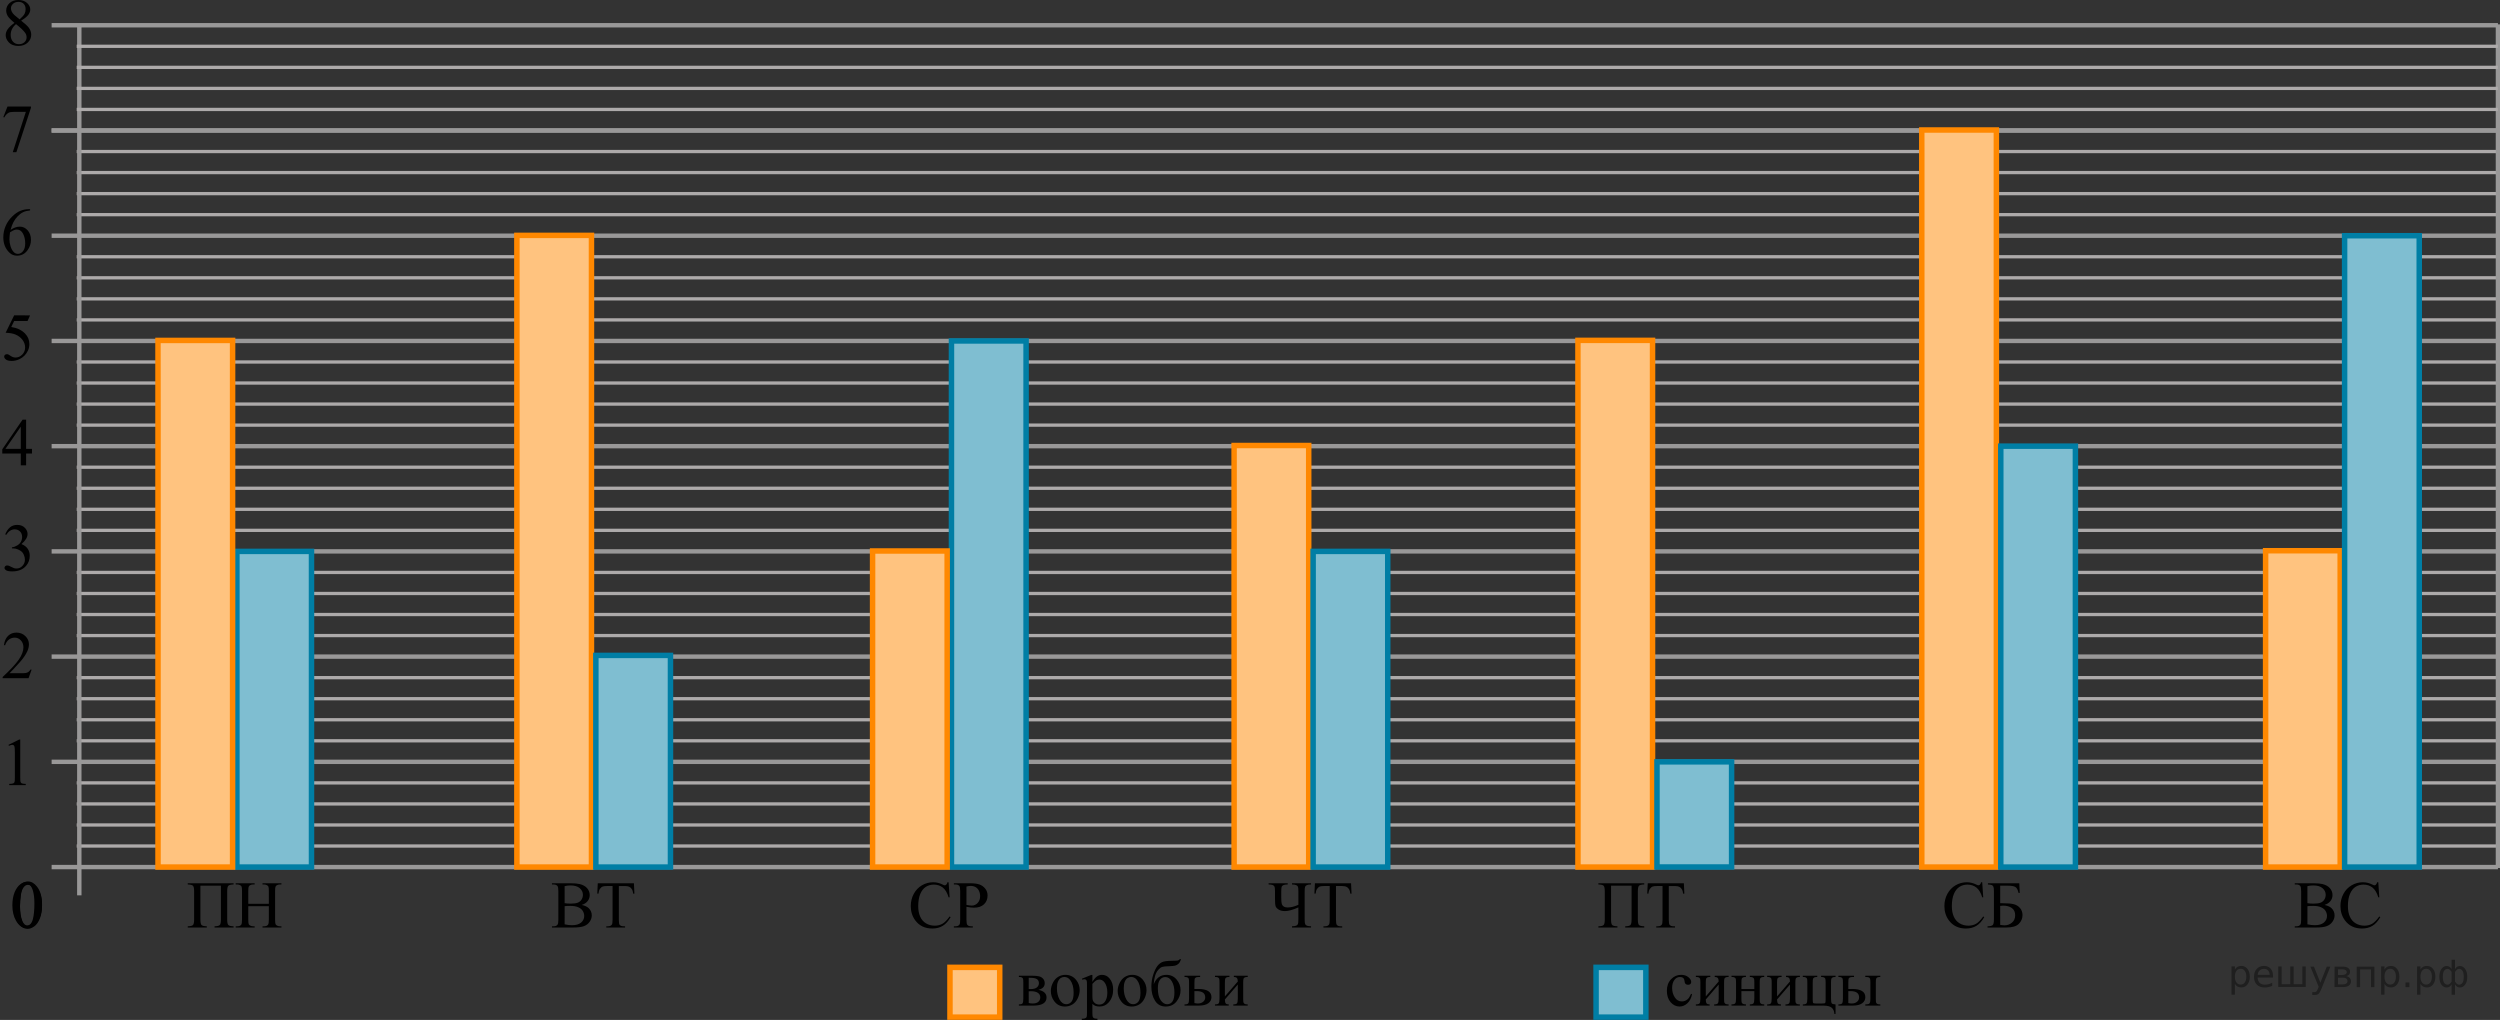 <?xml version="1.0" encoding="utf-8"?>
<!-- Generator: Adobe Illustrator 16.0.0, SVG Export Plug-In . SVG Version: 6.00 Build 0)  -->
<!DOCTYPE svg PUBLIC "-//W3C//DTD SVG 1.1//EN" "http://www.w3.org/Graphics/SVG/1.1/DTD/svg11.dtd">
<svg version="1.1" id="Слой_1" xmlns="http://www.w3.org/2000/svg" xmlns:xlink="http://www.w3.org/1999/xlink" x="0px" y="0px"
	 width="569.83px" height="232.47px" viewBox="-183.499 -416.238 569.83 232.47"
	 enable-background="new -183.499 -416.238 569.83 232.47" xml:space="preserve">
<rect x="-183.499" y="-416.238" width="569.83" height="232.47" fill="#333333" stroke="none"/>
<line fill="none" stroke="#999898" stroke-miterlimit="10" x1="385.859" y1="-218.605" x2="-171.734" y2="-218.605"/>
<line fill="none" stroke="#999898" stroke-miterlimit="10" x1="385.859" y1="-242.59" x2="-171.734" y2="-242.59"/>
<line fill="none" stroke="#999898" stroke-miterlimit="10" x1="385.859" y1="-266.574" x2="-171.734" y2="-266.574"/>
<line fill="none" stroke="#999898" stroke-miterlimit="10" x1="385.859" y1="-290.558" x2="-171.734" y2="-290.558"/>
<line fill="none" stroke="#999898" stroke-miterlimit="10" x1="385.859" y1="-314.542" x2="-171.734" y2="-314.542"/>
<line fill="none" stroke="#999898" stroke-miterlimit="10" x1="385.859" y1="-338.526" x2="-171.734" y2="-338.526"/>
<line fill="none" stroke="#999898" stroke-miterlimit="10" x1="385.859" y1="-362.51" x2="-171.734" y2="-362.51"/>
<line fill="none" stroke="#999898" stroke-miterlimit="10" x1="385.859" y1="-386.496" x2="-171.734" y2="-386.496"/>
<line fill="none" stroke="#ADAAAA" stroke-width="0.75" stroke-miterlimit="10" x1="-166.016" y1="-223.403" x2="385.829" y2="-223.403"/>
<line fill="none" stroke="#ADAAAA" stroke-width="0.75" stroke-miterlimit="10" x1="-166.016" y1="-228.199" x2="385.829" y2="-228.199"/>
<line fill="none" stroke="#ADAAAA" stroke-width="0.75" stroke-miterlimit="10" x1="-166.016" y1="-232.996" x2="385.829" y2="-232.996"/>
<line fill="none" stroke="#ADAAAA" stroke-width="0.75" stroke-miterlimit="10" x1="-166.016" y1="-237.793" x2="385.829" y2="-237.793"/>
<line fill="none" stroke="#ADAAAA" stroke-width="0.75" stroke-miterlimit="10" x1="-166.016" y1="-247.386" x2="385.829" y2="-247.386"/>
<line fill="none" stroke="#ADAAAA" stroke-width="0.75" stroke-miterlimit="10" x1="-166.016" y1="-252.182" x2="385.829" y2="-252.182"/>
<line fill="none" stroke="#ADAAAA" stroke-width="0.75" stroke-miterlimit="10" x1="-166.016" y1="-256.981" x2="385.829" y2="-256.981"/>
<line fill="none" stroke="#ADAAAA" stroke-width="0.75" stroke-miterlimit="10" x1="-166.016" y1="-261.778" x2="385.829" y2="-261.778"/>
<line fill="none" stroke="#ADAAAA" stroke-width="0.75" stroke-miterlimit="10" x1="-166.016" y1="-271.371" x2="385.829" y2="-271.371"/>
<line fill="none" stroke="#ADAAAA" stroke-width="0.75" stroke-miterlimit="10" x1="-166.016" y1="-276.168" x2="385.829" y2="-276.168"/>
<line fill="none" stroke="#ADAAAA" stroke-width="0.75" stroke-miterlimit="10" x1="-166.016" y1="-280.964" x2="385.829" y2="-280.964"/>
<line fill="none" stroke="#ADAAAA" stroke-width="0.75" stroke-miterlimit="10" x1="-166.016" y1="-285.76" x2="385.829" y2="-285.76"/>
<line fill="none" stroke="#ADAAAA" stroke-width="0.75" stroke-miterlimit="10" x1="-166.016" y1="-295.355" x2="385.829" y2="-295.355"/>
<line fill="none" stroke="#ADAAAA" stroke-width="0.75" stroke-miterlimit="10" x1="-166.016" y1="-300.152" x2="385.829" y2="-300.152"/>
<line fill="none" stroke="#ADAAAA" stroke-width="0.75" stroke-miterlimit="10" x1="-166.016" y1="-304.948" x2="385.829" y2="-304.948"/>
<line fill="none" stroke="#ADAAAA" stroke-width="0.75" stroke-miterlimit="10" x1="-166.016" y1="-309.746" x2="385.829" y2="-309.746"/>
<line fill="none" stroke="#ADAAAA" stroke-width="0.75" stroke-miterlimit="10" x1="-166.016" y1="-319.339" x2="385.829" y2="-319.339"/>
<line fill="none" stroke="#ADAAAA" stroke-width="0.75" stroke-miterlimit="10" x1="-166.016" y1="-324.135" x2="385.829" y2="-324.135"/>
<line fill="none" stroke="#ADAAAA" stroke-width="0.75" stroke-miterlimit="10" x1="-166.016" y1="-328.933" x2="385.829" y2="-328.933"/>
<line fill="none" stroke="#ADAAAA" stroke-width="0.75" stroke-miterlimit="10" x1="-166.016" y1="-333.729" x2="385.829" y2="-333.729"/>
<line fill="none" stroke="#ADAAAA" stroke-width="0.75" stroke-miterlimit="10" x1="-166.016" y1="-343.323" x2="385.829" y2="-343.323"/>
<line fill="none" stroke="#ADAAAA" stroke-width="0.75" stroke-miterlimit="10" x1="-166.016" y1="-348.121" x2="385.829" y2="-348.121"/>
<line fill="none" stroke="#ADAAAA" stroke-width="0.75" stroke-miterlimit="10" x1="-166.016" y1="-352.917" x2="385.829" y2="-352.917"/>
<line fill="none" stroke="#ADAAAA" stroke-width="0.75" stroke-miterlimit="10" x1="-166.016" y1="-357.714" x2="385.829" y2="-357.714"/>
<line fill="none" stroke="#ADAAAA" stroke-width="0.75" stroke-miterlimit="10" x1="-166.016" y1="-367.308" x2="385.829" y2="-367.308"/>
<line fill="none" stroke="#ADAAAA" stroke-width="0.75" stroke-miterlimit="10" x1="-166.016" y1="-372.104" x2="385.829" y2="-372.104"/>
<line fill="none" stroke="#ADAAAA" stroke-width="0.75" stroke-miterlimit="10" x1="-166.016" y1="-376.901" x2="385.829" y2="-376.901"/>
<line fill="none" stroke="#ADAAAA" stroke-width="0.75" stroke-miterlimit="10" x1="-166.016" y1="-381.698" x2="385.829" y2="-381.698"/>
<line fill="none" stroke="#999898" stroke-miterlimit="10" x1="-165.421" y1="-410.482" x2="-165.421" y2="-212.16"/>
<g>
	<g>
		<g>
			<g>
				<g>
					<g>
						<g>
							<g>
								<g>
									<g>
										<g>
											<g>
												<g>
													<g>
														<g>
															<g>
																<g>
																	<g>
																		<g>
																			<g>
																				<defs>
																					<rect id="SVGID_1_" x="-183.207" y="-218.605" width="12.354" height="18.065"/>
																				</defs>
																				<clipPath id="SVGID_2_">
																					<use xlink:href="#SVGID_1_"  overflow="visible"/>
																				</clipPath>
																				<g clip-path="url(#SVGID_2_)">
																					<g enable-background="new    ">
																						<path d="M-180.388-209.709c0-1.156,0.172-2.15,0.519-2.984s0.804-1.455,1.372-1.86
																							c0.441-0.324,0.898-0.484,1.372-0.484c0.769,0,1.456,0.396,2.065,1.188
																							c0.762,0.98,1.145,2.312,1.145,3.987c0,1.174-0.167,2.174-0.502,2.994
																							c-0.336,0.822-0.762,1.418-1.277,1.789c-0.521,0.371-1.022,0.557-1.501,0.557
																							c-0.956,0-1.749-0.565-2.385-1.711C-180.12-207.199-180.388-208.355-180.388-209.709z
																							 M-178.942-209.524c0,1.397,0.169,2.531,0.509,3.412c0.281,0.742,0.699,1.113,1.254,1.113
																							c0.268,0,0.541-0.121,0.826-0.361c0.286-0.241,0.502-0.645,0.646-1.214
																							c0.229-0.854,0.34-2.062,0.34-3.623c0-1.153-0.117-2.117-0.353-2.891
																							c-0.178-0.572-0.406-0.98-0.685-1.217c-0.202-0.164-0.445-0.246-0.731-0.246
																							c-0.334,0-0.632,0.147-0.893,0.455c-0.355,0.41-0.597,1.062-0.727,1.946
																							C-178.879-211.258-178.942-210.385-178.942-209.524z"/>
																					</g>
																				</g>
																			</g>
																		</g>
																	</g>
																</g>
															</g>
														</g>
													</g>
												</g>
											</g>
										</g>
									</g>
								</g>
							</g>
						</g>
					</g>
				</g>
			</g>
		</g>
	</g>
</g>
<rect x="-129.508" y="-290.558" fill="#FFFFFF" stroke="#007EA5" stroke-width="1.25" stroke-miterlimit="10" width="17.008" height="71.953"/>
<rect x="-129.508" y="-290.558" opacity="0.5" fill="#007EA5" enable-background="new    " width="17.008" height="71.953"/>
<line fill="none" x1="81.351" y1="-218.605" x2="112.011" y2="-218.605"/>
<line fill="none" x1="131.503" y1="-218.605" x2="179.165" y2="-218.605"/>
<line fill="none" stroke="#999898" stroke-miterlimit="10" x1="385.859" y1="-410.686" x2="385.859" y2="-218.397"/>
<rect x="-147.484" y="-338.644" fill="#FFFFFF" stroke="#FF8800" stroke-width="1.25" stroke-miterlimit="10" width="17" height="120.039"/>
<polygon opacity="0.5" fill="#FF8800" enable-background="new    " points="-147.484,-218.605 -146.96,-338.358 
	-130.484,-338.644 -130.484,-218.605 "/>
<rect x="-65.685" y="-362.588" fill="#FFFFFF" stroke="#FF8800" stroke-width="1.25" stroke-miterlimit="10" width="17" height="143.981"/>
<polygon opacity="0.5" fill="#FF8800" enable-background="new    " points="-65.685,-218.605 -65.504,-362.428 
	-48.685,-362.588 -48.685,-218.605 "/>
<rect x="-47.687" y="-266.852" fill="#FFFFFF" stroke="#007EA5" stroke-width="1.25" stroke-miterlimit="10" width="17.008" height="48.247"/>
<rect x="-47.687" y="-266.852" opacity="0.5" fill="#007EA5" enable-background="new    " width="17.008" height="48.247"/>
<rect x="33.371" y="-338.526" fill="#FFFFFF" stroke="#007EA5" stroke-width="1.25" stroke-miterlimit="10" width="17.009" height="119.919"/>
<rect x="33.371" y="-338.526" opacity="0.5" fill="#007EA5" enable-background="new    " width="17.009" height="119.919"/>
<rect x="15.391" y="-290.651" fill="#FFFFFF" stroke="#FF8800" stroke-width="1.25" stroke-miterlimit="10" width="17" height="72.044"/>
<polygon opacity="0.5" fill="#FF8800" enable-background="new    " points="15.391,-218.605 15.914,-290.479 32.391,-290.651 
	32.391,-218.605 "/>
<rect x="97.797" y="-314.693" fill="#FFFFFF" stroke="#FF8800" stroke-width="1.25" stroke-miterlimit="10" width="17" height="96.087"/>
<polygon opacity="0.5" fill="#FF8800" enable-background="new    " points="97.797,-218.605 98.321,-314.463 114.797,-314.693 
	114.797,-218.605 "/>
<rect x="115.804" y="-290.558" fill="#FFFFFF" stroke="#007EA5" stroke-width="1.25" stroke-miterlimit="10" width="17.008" height="71.953"/>
<line fill="none" stroke="#999898" stroke-miterlimit="10" x1="385.859" y1="-386.496" x2="-171.734" y2="-386.496"/>
<line fill="none" stroke="#999898" stroke-miterlimit="10" x1="385.859" y1="-410.482" x2="-171.734" y2="-410.482"/>
<line fill="none" stroke="#ADAAAA" stroke-width="0.75" stroke-miterlimit="10" x1="-166.016" y1="-391.293" x2="385.829" y2="-391.293"/>
<line fill="none" stroke="#ADAAAA" stroke-width="0.75" stroke-miterlimit="10" x1="-166.016" y1="-396.089" x2="385.829" y2="-396.089"/>
<line fill="none" stroke="#ADAAAA" stroke-width="0.75" stroke-miterlimit="10" x1="-166.016" y1="-400.885" x2="385.829" y2="-400.885"/>
<line fill="none" stroke="#ADAAAA" stroke-width="0.75" stroke-miterlimit="10" x1="-166.016" y1="-405.684" x2="385.829" y2="-405.684"/>
<rect x="115.804" y="-290.558" opacity="0.5" fill="#007EA5" enable-background="new    " width="17.008" height="71.953"/>
<rect x="176.167" y="-338.657" fill="#FFFFFF" stroke="#FF8800" stroke-width="1.25" stroke-miterlimit="10" width="17" height="120.051"/>
<polygon opacity="0.5" fill="#FF8800" enable-background="new    " points="176.167,-218.605 176.69,-338.371 
	193.167,-338.657 193.167,-218.605 "/>
<rect x="254.536" y="-386.608" fill="#FFFFFF" stroke="#FF8800" stroke-width="1.25" stroke-miterlimit="10" width="17" height="168"/>
<polygon opacity="0.5" fill="#FF8800" enable-background="new    " points="254.536,-218.605 255.058,-386.208 
	271.536,-386.608 271.536,-218.605 "/>
<rect x="272.542" y="-314.542" fill="#FFFFFF" stroke="#007EA5" stroke-width="1.25" stroke-miterlimit="10" width="17.008" height="95.938"/>
<rect x="272.542" y="-314.542" opacity="0.5" fill="#007EA5" enable-background="new    " width="17.008" height="95.938"/>
<rect x="332.905" y="-290.709" fill="#FFFFFF" stroke="#FF8800" stroke-width="1.25" stroke-miterlimit="10" width="17" height="72.103"/>
<polygon opacity="0.5" fill="#FF8800" enable-background="new    " points="332.905,-218.605 333.428,-290.537 
	349.905,-290.709 349.905,-218.605 "/>
<rect x="350.912" y="-362.51" fill="#FFFFFF" stroke="#007EA5" stroke-width="1.25" stroke-miterlimit="10" width="17.01" height="143.904"/>
<rect x="350.912" y="-362.51" opacity="0.5" fill="#007EA5" enable-background="new    " width="17.01" height="143.904"/>
<rect x="194.179" y="-242.59" fill="#FFFFFF" stroke="#007EA5" stroke-width="1.25" stroke-miterlimit="10" width="17.008" height="23.969"/>
<rect x="194.179" y="-242.59" opacity="0.5" fill="#007EA5" enable-background="new    " width="17.008" height="23.969"/>
<rect x="33.029" y="-195.744" fill="#FFFFFF" stroke="#FF8800" stroke-width="1.25" stroke-miterlimit="10" width="11.338" height="11.34"/>
<polygon opacity="0.5" fill="#FF8800" enable-background="new    " points="33.029,-184.405 33.38,-195.717 44.367,-195.744 
	44.367,-184.405 "/>
<rect x="180.3" y="-195.744" fill="#FFFFFF" stroke="#007EA5" stroke-width="1.25" stroke-miterlimit="10" width="11.342" height="11.34"/>
<rect x="180.755" y="-195.744" opacity="0.5" fill="#007EA5" enable-background="new    " width="11.342" height="11.338"/>
<g>
	<g>
		<g>
			<g>
				<g>
					<g>
						<g>
							<g>
								<g>
									<g>
										<g>
											<g>
												<g>
													<g>
														<g>
															<g>
																<g>
																	<g>
																		<g>
																			<g>
																				<defs>
																					<rect id="SVGID_3_" x="-183.499" y="-218.79" width="12.354" height="18.064"/>
																				</defs>
																				<clipPath id="SVGID_4_">
																					<use xlink:href="#SVGID_3_"  overflow="visible"/>
																				</clipPath>
																				<g clip-path="url(#SVGID_4_)">
																					<g enable-background="new    ">
																						<path d="M-180.681-209.895c0-1.154,0.172-2.148,0.519-2.982s0.804-1.455,1.372-1.862
																							c0.441-0.324,0.898-0.484,1.372-0.484c0.769,0,1.456,0.397,2.065,1.188
																							c0.762,0.979,1.145,2.311,1.145,3.987c0,1.174-0.167,2.174-0.502,2.992
																							c-0.335,0.822-0.762,1.42-1.277,1.789c-0.521,0.371-1.022,0.559-1.503,0.559
																							c-0.953,0-1.747-0.567-2.383-1.711C-180.413-207.385-180.681-208.54-180.681-209.895z
																							 M-179.235-209.709c0,1.395,0.169,2.531,0.509,3.412c0.281,0.742,0.699,1.111,1.254,1.111
																							c0.268,0,0.541-0.119,0.826-0.359c0.286-0.241,0.502-0.646,0.646-1.215
																							c0.229-0.855,0.34-2.063,0.34-3.623c0-1.153-0.116-2.117-0.353-2.893
																							c-0.177-0.57-0.405-0.979-0.688-1.217c-0.2-0.164-0.443-0.246-0.729-0.246
																							c-0.334,0-0.632,0.149-0.893,0.455c-0.354,0.412-0.597,1.063-0.727,1.948
																							C-179.171-211.444-179.235-210.571-179.235-209.709z"/>
																					</g>
																				</g>
																			</g>
																		</g>
																	</g>
																</g>
															</g>
														</g>
													</g>
												</g>
											</g>
										</g>
									</g>
								</g>
							</g>
						</g>
					</g>
				</g>
			</g>
		</g>
	</g>
</g>
<g>
	<path d="M-181.566-246.463l2.436-1.209h0.244v8.598c0,0.572,0.021,0.928,0.067,1.066
		c0.049,0.141,0.145,0.248,0.292,0.32c0.145,0.074,0.445,0.117,0.898,0.127v0.277h-3.764v-0.277
		c0.473-0.01,0.773-0.051,0.915-0.123c0.138-0.07,0.23-0.17,0.288-0.293c0.054-0.123,0.08-0.486,0.08-1.102
		v-5.496c0-0.74-0.023-1.217-0.073-1.428c-0.034-0.16-0.099-0.277-0.189-0.354
		c-0.091-0.076-0.199-0.109-0.326-0.109c-0.185,0-0.438,0.075-0.763,0.23L-181.566-246.463z"/>
</g>
<g>
	<path d="M-176.291-263.615l-0.699,1.961h-5.905v-0.279c1.734-1.609,2.961-2.928,3.67-3.947
		c0.709-1.022,1.062-1.955,1.062-2.803c0-0.645-0.191-1.176-0.585-1.592c-0.389-0.416-0.854-0.625-1.395-0.625
		c-0.492,0-0.936,0.146-1.325,0.44s-0.681,0.723-0.867,1.289h-0.271c0.123-0.93,0.438-1.641,0.945-2.133
		c0.513-0.496,1.147-0.744,1.908-0.744c0.814,0,1.49,0.266,2.034,0.797c0.544,0.527,0.816,1.156,0.816,1.877
		c0,0.516-0.118,1.029-0.354,1.547c-0.363,0.81-0.955,1.67-1.77,2.577c-1.23,1.358-1.991,2.181-2.3,2.463
		h2.613c0.532,0,0.904-0.021,1.119-0.06c0.214-0.041,0.406-0.123,0.579-0.244c0.173-0.123,0.322-0.297,0.451-0.521
		h0.271v-0.002H-176.291z"/>
</g>
<g>
	<g>
		<g>
			<g>
				<g>
					<path d="M-182.318-294.443c0.289-0.688,0.652-1.219,1.094-1.592c0.44-0.375,0.99-0.564,1.647-0.564
						c0.814,0,1.437,0.269,1.868,0.8c0.329,0.396,0.492,0.818,0.492,1.27c0,0.742-0.463,1.51-1.39,2.303
						c0.622,0.246,1.093,0.6,1.412,1.057c0.316,0.457,0.477,0.992,0.477,1.607c0,0.885-0.277,1.648-0.836,2.295
						c-0.728,0.846-1.78,1.268-3.16,1.268c-0.684,0-1.145-0.086-1.395-0.256
						c-0.246-0.17-0.369-0.354-0.369-0.55c0-0.146,0.06-0.273,0.176-0.386c0.116-0.107,0.259-0.166,0.423-0.166
						c0.124,0,0.251,0.021,0.382,0.062c0.085,0.023,0.275,0.117,0.575,0.273c0.298,0.158,0.506,0.252,0.618,0.281
						c0.185,0.058,0.382,0.082,0.592,0.082c0.508,0,0.948-0.197,1.325-0.594c0.377-0.398,0.565-0.865,0.565-1.408
						c0-0.396-0.089-0.782-0.264-1.158c-0.129-0.28-0.271-0.494-0.428-0.641
						c-0.214-0.201-0.508-0.381-0.881-0.545c-0.374-0.162-0.755-0.244-1.145-0.244h-0.237v-0.228
						c0.395-0.051,0.787-0.192,1.185-0.43c0.397-0.234,0.685-0.52,0.861-0.851
						c0.181-0.332,0.271-0.695,0.271-1.092c0-0.519-0.161-0.936-0.48-1.255c-0.321-0.317-0.723-0.477-1.199-0.477
						c-0.771,0-1.417,0.416-1.937,1.25L-182.318-294.443z"/>
				</g>
			</g>
		</g>
	</g>
</g>
<g>
	<g>
		<g>
			<g>
				<g>
					<path d="M-176.208-313.926v1.066h-1.338v2.693h-1.214v-2.693h-4.223v-0.963l4.626-6.758h0.81v6.652
						L-176.208-313.926L-176.208-313.926z M-178.76-313.926v-5.066l-3.502,5.066H-178.76z"/>
				</g>
			</g>
		</g>
	</g>
</g>
<g>
	<g>
		<g>
			<g>
				<g>
					<path d="M-176.641-344.354l-0.582,1.28h-3.049l-0.664,1.37c1.316,0.196,2.364,0.688,3.138,1.48
						c0.663,0.685,0.993,1.485,0.993,2.409c0,0.537-0.108,1.034-0.325,1.49c-0.217,0.457-0.489,0.846-0.816,1.167
						s-0.693,0.579-1.1,0.775c-0.573,0.273-1.161,0.414-1.764,0.414c-0.607,0-1.051-0.104-1.326-0.314
						c-0.276-0.208-0.414-0.438-0.414-0.688c0-0.144,0.057-0.268,0.171-0.373c0.115-0.108,0.26-0.162,0.435-0.162
						c0.131,0,0.241,0.019,0.341,0.06c0.098,0.04,0.263,0.145,0.497,0.311c0.374,0.261,0.752,0.391,1.136,0.391
						c0.583,0,1.095-0.222,1.535-0.666c0.439-0.444,0.661-0.984,0.661-1.622c0-0.617-0.196-1.193-0.593-1.728
						c-0.394-0.534-0.936-0.947-1.629-1.238c-0.543-0.229-1.28-0.356-2.219-0.395l1.942-3.966L-176.641-344.354
						L-176.641-344.354L-176.641-344.354z"/>
				</g>
			</g>
		</g>
	</g>
</g>
<g>
	<g>
		<g>
			<g>
				<g>
					<path d="M-176.641-368.549v0.275c-0.647,0.065-1.177,0.197-1.585,0.397c-0.41,0.196-0.815,0.5-1.215,0.906
						c-0.398,0.404-0.73,0.857-0.992,1.356s-0.482,1.092-0.658,1.78c0.707-0.497,1.415-0.745,2.125-0.745
						c0.682,0,1.272,0.281,1.772,0.843c0.5,0.564,0.75,1.285,0.75,2.167c0,0.855-0.252,1.631-0.759,2.333
						c-0.606,0.855-1.412,1.279-2.414,1.279c-0.681,0-1.26-0.231-1.732-0.692
						c-0.935-0.895-1.397-2.062-1.397-3.492c0-0.91,0.181-1.778,0.537-2.603c0.357-0.823,0.869-1.553,1.534-2.19
						c0.664-0.637,1.3-1.063,1.909-1.286c0.606-0.222,1.174-0.329,1.698-0.329L-176.641-368.549L-176.641-368.549
						L-176.641-368.549z M-181.216-363.281c-0.088,0.677-0.131,1.224-0.131,1.641c0,0.482,0.086,1.008,0.26,1.569
						c0.174,0.565,0.435,1.012,0.775,1.343c0.25,0.236,0.555,0.354,0.912,0.354c0.428,0,0.809-0.206,1.145-0.617
						c0.335-0.412,0.503-0.999,0.503-1.761c0-0.858-0.167-1.603-0.5-2.229s-0.807-0.939-1.419-0.939
						c-0.188,0-0.386,0.04-0.601,0.121C-180.484-363.719-180.8-363.546-181.216-363.281z"/>
				</g>
			</g>
		</g>
	</g>
</g>
<g>
	<g>
		<g>
			<g>
				<g>
					<path d="M-181.789-391.963h5.349v0.286l-3.325,10.13h-0.823l2.979-9.19h-2.744
						c-0.556,0-0.949,0.067-1.185,0.203c-0.412,0.231-0.742,0.587-0.992,1.069l-0.214-0.083L-181.789-391.963z"/>
				</g>
			</g>
		</g>
	</g>
</g>
<g>
	<g>
		<g>
			<g>
				<g>
					<g>
						<g>
							<g>
								<g>
									<g>
										<g>
											<g>
												<g>
													<g>
														<g>
															<g>
																<g>
																	<g>
																		<g>
																			<g>
																				<g>
																					<defs>
																						<rect id="SVGID_5_" x="-183.207" y="-218.893" width="12.354" height="18.066"/>
																					</defs>
																					<clipPath id="SVGID_6_">
																						<use xlink:href="#SVGID_5_"  overflow="visible"/>
																					</clipPath>
																					<g clip-path="url(#SVGID_6_)">
																						<g enable-background="new    ">
																							<path d="M-180.388-209.996c0-1.156,0.172-2.15,0.518-2.984
																								c0.347-0.834,0.804-1.455,1.372-1.861c0.442-0.324,0.899-0.484,1.372-0.484
																								c0.769,0,1.456,0.395,2.066,1.188c0.762,0.98,1.144,2.312,1.144,3.987
																								c0,1.174-0.167,2.174-0.502,2.994c-0.335,0.822-0.761,1.418-1.277,1.789
																								c-0.521,0.371-1.022,0.557-1.503,0.557c-0.953,0-1.747-0.566-2.383-1.711
																								C-180.12-207.487-180.388-208.643-180.388-209.996z M-178.942-209.811
																								c0,1.397,0.169,2.531,0.509,3.412c0.281,0.742,0.699,1.113,1.254,1.113
																								c0.267,0,0.541-0.121,0.826-0.361c0.286-0.242,0.502-0.645,0.647-1.215
																								c0.228-0.854,0.34-2.062,0.34-3.623c0-1.154-0.117-2.117-0.353-2.891
																								c-0.177-0.572-0.406-0.98-0.685-1.217c-0.202-0.164-0.445-0.246-0.731-0.246
																								c-0.334,0-0.632,0.148-0.893,0.455c-0.354,0.412-0.597,1.062-0.726,1.947
																								C-178.879-211.545-178.942-210.672-178.942-209.811z"/>
																						</g>
																					</g>
																				</g>
																			</g>
																		</g>
																	</g>
																</g>
															</g>
														</g>
													</g>
												</g>
											</g>
										</g>
									</g>
								</g>
							</g>
						</g>
					</g>
				</g>
			</g>
		</g>
	</g>
</g>
<g>
	<g>
		<g>
			<path d="M-180.2-411.025c-0.798-0.652-1.312-1.18-1.543-1.577c-0.229-0.396-0.346-0.808-0.346-1.232
				c0-0.654,0.253-1.219,0.759-1.692c0.506-0.473,1.18-0.711,2.018-0.711c0.812,0,1.468,0.222,1.964,0.662
				c0.496,0.442,0.744,0.945,0.744,1.511c0,0.377-0.134,0.762-0.402,1.153c-0.268,0.392-0.825,0.853-1.674,1.383
				c0.873,0.675,1.452,1.205,1.733,1.593c0.378,0.507,0.564,1.039,0.564,1.601c0,0.71-0.271,1.315-0.81,1.817
				s-1.25,0.756-2.127,0.756c-0.957,0-1.703-0.301-2.24-0.899c-0.426-0.48-0.641-1.007-0.641-1.577
				c0-0.446,0.15-0.889,0.45-1.327C-181.45-410.009-180.933-410.493-180.2-411.025z M-179.85-410.741
				c-0.411,0.347-0.716,0.726-0.914,1.135c-0.199,0.409-0.299,0.854-0.299,1.327c0,0.642,0.175,1.152,0.522,1.536
				c0.352,0.385,0.795,0.577,1.336,0.577c0.535,0,0.966-0.151,1.286-0.454c0.323-0.303,0.483-0.67,0.483-1.101
				c0-0.357-0.094-0.68-0.281-0.962C-178.067-409.206-178.78-409.894-179.85-410.741z M-179.032-411.821
				c0.598-0.535,0.976-0.958,1.134-1.268c0.157-0.312,0.236-0.661,0.236-1.055c0-0.52-0.145-0.929-0.438-1.224
				c-0.294-0.296-0.692-0.443-1.198-0.443s-0.917,0.146-1.232,0.44c-0.317,0.292-0.478,0.635-0.478,1.026
				c0,0.258,0.065,0.516,0.197,0.771c0.132,0.258,0.316,0.504,0.561,0.736L-179.032-411.821z"/>
		</g>
	</g>
</g>
<g>
	<g>
		<g>
			<path d="M-133.142-214.364h-4.68v7.699c0,0.665,0.085,1.087,0.257,1.265c0.171,0.181,0.569,0.278,1.201,0.298
				v0.275h-4.346v-0.275c0.624-0.019,1.023-0.117,1.197-0.298c0.174-0.178,0.261-0.6,0.261-1.265v-6.412
				c0-0.664-0.087-1.086-0.261-1.265c-0.174-0.181-0.573-0.277-1.197-0.3v-0.273h10.451v0.273
				c-0.625,0.021-1.022,0.119-1.197,0.3c-0.174,0.179-0.261,0.601-0.261,1.265v6.412
				c0,0.665,0.087,1.087,0.261,1.265c0.176,0.181,0.572,0.278,1.197,0.298v0.275h-4.337v-0.275
				c0.62-0.019,1.017-0.115,1.19-0.294c0.174-0.176,0.261-0.599,0.261-1.269L-133.142-214.364L-133.142-214.364z"/>
			<path d="M-126.909-210.235h4.688v-2.887c0-0.516-0.031-0.856-0.097-1.02c-0.052-0.124-0.153-0.229-0.314-0.318
				c-0.213-0.119-0.438-0.181-0.677-0.181h-0.356v-0.273h4.314v0.273h-0.356c-0.236,0-0.464,0.06-0.678,0.174
				c-0.158,0.077-0.267,0.197-0.323,0.358c-0.056,0.161-0.086,0.49-0.086,0.985v6.51
				c0,0.511,0.032,0.848,0.098,1.012c0.051,0.124,0.15,0.231,0.307,0.319c0.218,0.119,0.446,0.179,0.685,0.179
				h0.356v0.275h-4.314v-0.275h0.357c0.411,0,0.711-0.121,0.897-0.362c0.124-0.159,0.189-0.541,0.189-1.147v-3.072
				h-4.689v3.072c0,0.511,0.032,0.848,0.099,1.012c0.049,0.124,0.151,0.231,0.312,0.319
				c0.213,0.119,0.439,0.179,0.679,0.179h0.362v0.275h-4.32v-0.275h0.355c0.417,0,0.719-0.121,0.907-0.362
				c0.119-0.159,0.179-0.541,0.179-1.147v-6.51c0-0.518-0.032-0.856-0.097-1.02
				c-0.05-0.124-0.151-0.229-0.305-0.318c-0.221-0.119-0.447-0.181-0.686-0.181h-0.355v-0.273h4.32v0.273h-0.362
				c-0.238,0-0.466,0.06-0.679,0.174c-0.152,0.077-0.261,0.197-0.318,0.358c-0.06,0.161-0.091,0.49-0.091,0.985
				v2.889H-126.909z"/>
		</g>
	</g>
</g>
<g>
	<g>
		<g>
			<path d="M-50.904-209.974c0.698,0.148,1.224,0.389,1.568,0.716c0.48,0.456,0.724,1.015,0.724,1.674
				c0,0.501-0.159,0.979-0.478,1.438s-0.752,0.793-1.306,1.004c-0.555,0.211-1.397,0.316-2.532,0.316h-4.762v-0.275
				h0.38c0.421,0,0.724-0.134,0.907-0.399c0.112-0.174,0.171-0.543,0.171-1.108v-6.517
				c0-0.625-0.071-1.022-0.216-1.185c-0.193-0.219-0.48-0.328-0.862-0.328h-0.38v-0.273h4.357
				c0.814,0,1.467,0.059,1.957,0.178c0.743,0.179,1.313,0.495,1.703,0.949c0.394,0.453,0.588,0.976,0.588,1.565
				c0,0.506-0.152,0.959-0.461,1.355C-49.849-210.464-50.303-210.167-50.904-209.974z M-54.801-210.376
				c0.184,0.035,0.394,0.061,0.629,0.078c0.235,0.018,0.494,0.024,0.777,0.024c0.724,0,1.269-0.078,1.633-0.232
				c0.364-0.156,0.644-0.397,0.837-0.72c0.193-0.32,0.29-0.675,0.29-1.057c0-0.59-0.241-1.094-0.722-1.51
				c-0.481-0.417-1.185-0.625-2.106-0.625c-0.496,0-0.94,0.055-1.339,0.164V-210.376L-54.801-210.376z M-54.801-205.556
				c0.575,0.137,1.144,0.201,1.704,0.201c0.895,0,1.581-0.202,2.053-0.605c0.474-0.404,0.706-0.903,0.706-1.499
				c0-0.394-0.104-0.77-0.319-1.131c-0.214-0.361-0.56-0.646-1.042-0.856c-0.478-0.208-1.074-0.311-1.783-0.311
				c-0.31,0-0.57,0.005-0.788,0.015c-0.221,0.01-0.397,0.027-0.528,0.052L-54.801-205.556L-54.801-205.556z"/>
			<path d="M-39.008-214.913l0.111,2.365h-0.283c-0.055-0.417-0.129-0.714-0.223-0.894
				c-0.154-0.288-0.358-0.5-0.614-0.636c-0.255-0.137-0.591-0.205-1.008-0.205h-1.421v7.707
				c0,0.62,0.065,1.007,0.199,1.16c0.189,0.209,0.479,0.312,0.87,0.312h0.352v0.275h-4.277v-0.275h0.357
				c0.426,0,0.729-0.129,0.905-0.387c0.109-0.158,0.164-0.52,0.164-1.086v-7.707h-1.213
				c-0.472,0-0.806,0.035-1.004,0.104c-0.258,0.094-0.478,0.273-0.662,0.543c-0.183,0.268-0.293,0.63-0.327,1.086
				h-0.281l0.117-2.365L-39.008-214.913L-39.008-214.913z"/>
		</g>
	</g>
</g>
<g>
	<g>
		<g>
			<path d="M32.718-215.145l0.231,3.432h-0.231c-0.307-1.026-0.744-1.768-1.315-2.219
				c-0.57-0.449-1.255-0.677-2.054-0.677c-0.669,0-1.273,0.17-1.815,0.51c-0.54,0.342-0.966,0.883-1.275,1.625
				c-0.31,0.744-0.465,1.669-0.465,2.774c0,0.913,0.146,1.704,0.439,2.373c0.293,0.67,0.731,1.184,1.318,1.54
				c0.59,0.355,1.261,0.536,2.015,0.536c0.654,0,1.23-0.143,1.731-0.421c0.501-0.279,1.053-0.837,1.651-1.67
				l0.231,0.147c-0.508,0.897-1.098,1.555-1.772,1.971c-0.675,0.417-1.476,0.625-2.402,0.625
				c-1.672,0-2.966-0.618-3.884-1.857c-0.685-0.923-1.024-2.009-1.024-3.259c0-1.009,0.226-1.934,0.677-2.774
				s1.072-1.496,1.863-1.96s1.653-0.696,2.593-0.696c0.729,0,1.448,0.181,2.157,0.536
				c0.208,0.109,0.355,0.163,0.444,0.163c0.134,0,0.251-0.047,0.352-0.141c0.129-0.136,0.221-0.32,0.273-0.56
				L32.718-215.145L32.718-215.145z"/>
			<path d="M36.787-209.55v2.938c0,0.635,0.068,1.029,0.208,1.185c0.189,0.219,0.473,0.325,0.856,0.325h0.387v0.275
				h-4.322v-0.275h0.38c0.428,0,0.731-0.139,0.914-0.416c0.102-0.152,0.149-0.519,0.149-1.094v-6.517
				c0-0.637-0.067-1.029-0.201-1.185c-0.193-0.219-0.481-0.328-0.863-0.328h-0.379v-0.273h3.697
				c0.902,0,1.614,0.093,2.135,0.278c0.521,0.186,0.96,0.5,1.316,0.94c0.355,0.441,0.536,0.965,0.536,1.569
				c0,0.823-0.272,1.493-0.815,2.009s-1.31,0.773-2.303,0.773c-0.243,0-0.506-0.019-0.789-0.054
				C37.412-209.428,37.108-209.481,36.787-209.55z M36.787-209.974c0.263,0.051,0.495,0.089,0.699,0.111
				c0.202,0.024,0.377,0.037,0.519,0.037c0.519,0,0.961-0.199,1.336-0.599c0.374-0.399,0.564-0.916,0.564-1.554
				c0-0.435-0.089-0.841-0.268-1.216c-0.181-0.374-0.434-0.654-0.761-0.841c-0.327-0.185-0.697-0.278-1.114-0.278
				c-0.255,0-0.578,0.047-0.977,0.143L36.787-209.974L36.787-209.974z"/>
		</g>
	</g>
</g>
<g>
	<g>
		<g>
			<path d="M112.445-210.005v-3.035c0-0.57-0.036-0.938-0.104-1.097c-0.067-0.161-0.211-0.284-0.424-0.368
				c-0.213-0.085-0.521-0.129-0.93-0.137v-0.273h4.344v0.273c-0.416,0.008-0.729,0.052-0.936,0.137
				c-0.209,0.084-0.35,0.212-0.417,0.383c-0.069,0.171-0.104,0.531-0.104,1.082v6.338c0,0.581,0.041,0.952,0.123,1.116
				s0.221,0.279,0.417,0.353c0.195,0.072,0.502,0.115,0.918,0.13v0.275h-4.344v-0.275
				c0.436-0.01,0.751-0.056,0.943-0.138c0.191-0.082,0.325-0.202,0.4-0.36c0.074-0.157,0.111-0.523,0.111-1.102
				v-2.707c-1.25,0.56-2.272,0.84-3.059,0.84c-0.591,0-1.069-0.116-1.438-0.35
				c-0.369-0.232-0.601-0.487-0.691-0.764c-0.093-0.273-0.138-0.823-0.138-1.647v-1.711
				c0-0.562-0.036-0.925-0.108-1.094c-0.07-0.168-0.216-0.294-0.432-0.375c-0.216-0.082-0.52-0.125-0.918-0.133
				v-0.273h4.358v0.273c-0.421,0-0.743,0.05-0.969,0.144c-0.223,0.095-0.361,0.232-0.42,0.421
				c-0.058,0.185-0.086,0.531-0.086,1.037v1.397c0,0.655,0.037,1.12,0.111,1.397
				c0.075,0.273,0.226,0.485,0.454,0.632c0.228,0.147,0.519,0.22,0.87,0.22
				C110.725-209.395,111.547-209.598,112.445-210.005z"/>
			<path d="M124.451-214.914l0.111,2.365H124.28c-0.055-0.417-0.129-0.714-0.223-0.894
				c-0.153-0.288-0.358-0.5-0.614-0.636c-0.256-0.137-0.592-0.205-1.007-0.205h-1.421v7.707
				c0,0.62,0.065,1.007,0.198,1.16c0.189,0.209,0.479,0.312,0.871,0.312h0.352v0.275h-4.277v-0.275h0.356
				c0.427,0,0.729-0.129,0.906-0.387c0.108-0.158,0.163-0.52,0.163-1.086v-7.706h-1.212
				c-0.472,0-0.807,0.035-1.005,0.104c-0.258,0.094-0.478,0.273-0.662,0.543c-0.183,0.268-0.293,0.63-0.327,1.086
				h-0.28l0.116-2.365h8.236V-214.914z"/>
		</g>
	</g>
</g>
<g>
	<g>
		<g>
			<path d="M188.394-214.364h-4.683v7.699c0,0.665,0.086,1.087,0.259,1.265c0.171,0.181,0.57,0.278,1.2,0.298
				v0.275h-4.345v-0.275c0.625-0.019,1.023-0.117,1.197-0.298c0.174-0.178,0.261-0.6,0.261-1.265v-6.412
				c0-0.664-0.087-1.086-0.261-1.265c-0.173-0.181-0.572-0.277-1.197-0.3v-0.273h10.452v0.273
				c-0.625,0.021-1.024,0.119-1.198,0.3c-0.174,0.179-0.26,0.601-0.26,1.265v6.412
				c0,0.665,0.086,1.087,0.26,1.265c0.174,0.181,0.573,0.278,1.198,0.298v0.275h-4.337v-0.275
				c0.619-0.019,1.017-0.115,1.188-0.294c0.176-0.176,0.263-0.599,0.263-1.269L188.394-214.364L188.394-214.364z"/>
			<path d="M200.309-214.913l0.109,2.365h-0.28c-0.057-0.417-0.131-0.714-0.225-0.894
				c-0.151-0.288-0.356-0.5-0.613-0.636c-0.257-0.137-0.592-0.205-1.01-0.205h-1.419v7.707
				c0,0.62,0.066,1.007,0.2,1.16c0.188,0.209,0.477,0.312,0.869,0.312h0.35v0.275h-4.274v-0.275h0.355
				c0.427,0,0.73-0.129,0.906-0.387c0.11-0.158,0.165-0.52,0.165-1.086v-7.707h-1.214
				c-0.473,0-0.808,0.035-1.004,0.104c-0.259,0.094-0.479,0.273-0.661,0.543c-0.185,0.268-0.294,0.63-0.327,1.086
				h-0.283l0.119-2.365L200.309-214.913L200.309-214.913z"/>
		</g>
	</g>
</g>
<g>
	<g>
		<g>
			<path d="M268.312-215.145l0.229,3.432h-0.229c-0.31-1.026-0.747-1.768-1.317-2.219
				c-0.568-0.449-1.256-0.677-2.053-0.677c-0.67,0-1.275,0.17-1.815,0.51c-0.541,0.342-0.966,0.883-1.273,1.625
				c-0.312,0.744-0.465,1.669-0.465,2.774c0,0.913,0.145,1.704,0.438,2.373c0.293,0.67,0.732,1.184,1.32,1.54
				c0.588,0.355,1.259,0.536,2.013,0.536c0.654,0,1.232-0.143,1.733-0.421c0.5-0.279,1.051-0.837,1.649-1.67
				l0.231,0.147c-0.506,0.897-1.097,1.555-1.772,1.971c-0.675,0.417-1.476,0.625-2.401,0.625
				c-1.671,0-2.968-0.618-3.885-1.857c-0.685-0.923-1.024-2.009-1.024-3.259c0-1.009,0.226-1.934,0.677-2.774
				s1.072-1.496,1.863-1.96s1.655-0.696,2.593-0.696c0.73,0,1.448,0.181,2.157,0.536
				c0.208,0.109,0.355,0.163,0.446,0.163c0.134,0,0.25-0.047,0.35-0.141c0.129-0.136,0.221-0.32,0.275-0.56
				L268.312-215.145L268.312-215.145z"/>
			<path d="M276.762-214.913l0.103,2.201h-0.269c-0.159-0.714-0.402-1.168-0.733-1.361
				c-0.33-0.193-0.915-0.29-1.759-0.29h-1.696v3.995h0.402c1.233,0,2.143,0.078,2.723,0.234
				c0.58,0.154,1.053,0.455,1.417,0.895c0.365,0.441,0.547,0.972,0.547,1.592c0,0.749-0.277,1.406-0.833,1.974
				c-0.556,0.565-1.513,0.848-2.871,0.848h-4.271v-0.275c0.625-0.019,1.022-0.117,1.196-0.298
				c0.175-0.178,0.262-0.6,0.262-1.265v-6.412c0-0.511-0.036-0.855-0.107-1.034
				c-0.072-0.179-0.188-0.305-0.353-0.379s-0.468-0.124-0.907-0.147v-0.274L276.762-214.913L276.762-214.913z
				 M272.409-205.428c0.439,0.067,0.777,0.103,1.022,0.103c0.608,0,1.16-0.204,1.653-0.61
				c0.494-0.404,0.74-0.97,0.74-1.688c0-0.744-0.258-1.296-0.773-1.655c-0.515-0.357-1.17-0.539-1.964-0.539
				c-0.224,0-0.447,0.021-0.678,0.061V-205.428L272.409-205.428z"/>
		</g>
	</g>
</g>
<g>
	<g>
		<g>
			<path d="M346.336-209.974c0.697,0.148,1.223,0.389,1.568,0.716c0.48,0.456,0.722,1.015,0.722,1.674
				c0,0.501-0.157,0.979-0.477,1.438s-0.753,0.793-1.306,1.004c-0.555,0.211-1.397,0.316-2.533,0.316h-4.761v-0.275
				h0.379c0.422,0,0.725-0.134,0.908-0.399c0.112-0.174,0.171-0.543,0.171-1.108v-6.517
				c0-0.625-0.072-1.022-0.217-1.185c-0.192-0.219-0.48-0.328-0.862-0.328h-0.379v-0.273h4.357
				c0.814,0,1.466,0.059,1.956,0.178c0.744,0.179,1.313,0.495,1.704,0.949c0.394,0.453,0.588,0.976,0.588,1.565
				c0,0.506-0.152,0.959-0.462,1.355C347.387-210.464,346.934-210.167,346.336-209.974z M342.436-210.376
				c0.183,0.035,0.393,0.061,0.628,0.078c0.235,0.018,0.495,0.024,0.777,0.024c0.725,0,1.269-0.078,1.633-0.232
				c0.365-0.156,0.644-0.397,0.837-0.72c0.193-0.32,0.29-0.675,0.29-1.057c0-0.59-0.24-1.094-0.721-1.51
				c-0.481-0.417-1.185-0.625-2.106-0.625c-0.496,0-0.942,0.055-1.339,0.164V-210.376L342.436-210.376z
				 M342.436-205.556c0.575,0.137,1.143,0.201,1.703,0.201c0.895,0,1.582-0.202,2.054-0.605
				c0.471-0.404,0.706-0.903,0.706-1.499c0-0.394-0.104-0.77-0.319-1.131c-0.214-0.361-0.56-0.646-1.042-0.856
				c-0.478-0.208-1.074-0.311-1.783-0.311c-0.31,0-0.57,0.005-0.789,0.015c-0.22,0.01-0.396,0.027-0.527,0.052
				L342.436-205.556L342.436-205.556z"/>
			<path d="M358.588-215.145l0.229,3.432h-0.229c-0.31-1.026-0.747-1.768-1.317-2.219
				c-0.57-0.449-1.255-0.677-2.053-0.677c-0.67,0-1.275,0.17-1.815,0.51c-0.541,0.342-0.966,0.883-1.273,1.625
				c-0.312,0.744-0.467,1.669-0.467,2.774c0,0.913,0.146,1.704,0.439,2.373c0.293,0.67,0.731,1.184,1.32,1.54
				c0.588,0.355,1.259,0.536,2.013,0.536c0.654,0,1.23-0.143,1.731-0.421c0.5-0.279,1.053-0.837,1.651-1.67
				l0.231,0.147c-0.508,0.897-1.099,1.555-1.772,1.971c-0.675,0.417-1.476,0.625-2.403,0.625
				c-1.671,0-2.966-0.618-3.883-1.857c-0.685-0.923-1.024-2.009-1.024-3.259c0-1.009,0.226-1.934,0.677-2.774
				s1.072-1.496,1.863-1.96s1.653-0.696,2.593-0.696c0.729,0,1.448,0.181,2.157,0.536
				c0.208,0.109,0.355,0.163,0.444,0.163c0.136,0,0.25-0.047,0.352-0.141c0.129-0.136,0.221-0.32,0.273-0.56
				L358.588-215.145L358.588-215.145z"/>
		</g>
	</g>
</g>
<g>
	<g>
		<g>
			<path d="M53.174-190.628c1.244,0.258,1.867,0.841,1.867,1.748c0,0.62-0.259,1.084-0.775,1.392
				c-0.519,0.308-1.241,0.461-2.168,0.461h-3.363v-0.273c0.44,0,0.721-0.083,0.837-0.249
				c0.117-0.166,0.175-0.524,0.175-1.075v-3.615c0-0.535-0.024-0.851-0.078-0.944
				c-0.052-0.095-0.134-0.18-0.245-0.257c-0.109-0.077-0.341-0.115-0.688-0.115v-0.28h3.14
				c0.605,0,1.095,0.047,1.47,0.141c0.375,0.095,0.683,0.281,0.924,0.56c0.238,0.276,0.359,0.613,0.359,1.013
				C54.625-191.357,54.14-190.856,53.174-190.628z M50.979-190.799c0.218,0.005,0.35,0.008,0.395,0.008
				c0.681,0,1.17-0.131,1.475-0.393c0.303-0.261,0.452-0.575,0.452-0.946c0-0.434-0.152-0.744-0.462-0.939
				c-0.308-0.192-0.798-0.29-1.473-0.29h-0.387V-190.799z M50.979-187.63c0.247,0.08,0.543,0.119,0.885,0.119
				c0.591,0,1.029-0.131,1.317-0.389c0.285-0.258,0.432-0.59,0.432-0.997c0-0.456-0.189-0.806-0.559-1.049
				c-0.372-0.242-0.89-0.364-1.549-0.364c-0.164,0-0.34,0.008-0.526,0.017V-187.63z"/>
			<path d="M59.317-194.042c1.031,0,1.857,0.392,2.482,1.175c0.531,0.67,0.798,1.438,0.798,2.307
				c0,0.61-0.146,1.23-0.439,1.855c-0.293,0.625-0.695,1.096-1.209,1.413c-0.514,0.315-1.085,0.477-1.715,0.477
				c-1.026,0-1.842-0.409-2.447-1.228c-0.511-0.69-0.767-1.463-0.767-2.321c0-0.624,0.153-1.246,0.465-1.863
				c0.31-0.615,0.719-1.071,1.224-1.369C58.216-193.895,58.752-194.042,59.317-194.042z M59.087-193.559
				c-0.263,0-0.525,0.078-0.792,0.234c-0.266,0.156-0.478,0.431-0.644,0.822c-0.163,0.392-0.245,0.895-0.245,1.511
				c0,0.991,0.197,1.847,0.591,2.566c0.397,0.719,0.914,1.076,1.56,1.076c0.479,0,0.878-0.196,1.188-0.595
				c0.314-0.396,0.469-1.079,0.469-2.046c0-1.21-0.261-2.162-0.779-2.854
				C60.08-193.321,59.632-193.559,59.087-193.559z"/>
			<path d="M63.111-193.164l2.098-0.849h0.282v1.592c0.354-0.602,0.706-1.022,1.06-1.262
				c0.355-0.238,0.73-0.359,1.119-0.359c0.686,0,1.255,0.269,1.711,0.804c0.562,0.654,0.842,1.508,0.842,2.562
				c0,1.175-0.339,2.146-1.014,2.916c-0.555,0.63-1.254,0.942-2.098,0.942c-0.367,0-0.686-0.052-0.952-0.156
				c-0.197-0.073-0.421-0.223-0.669-0.444v2.075c0,0.466,0.028,0.763,0.085,0.89
				c0.058,0.126,0.157,0.227,0.298,0.301c0.144,0.074,0.398,0.111,0.771,0.111v0.273H63.075v-0.273h0.186
				c0.273,0.005,0.508-0.047,0.698-0.156c0.097-0.055,0.168-0.143,0.222-0.264
				c0.052-0.122,0.076-0.433,0.076-0.929v-6.44c0-0.441-0.019-0.724-0.06-0.841
				c-0.04-0.118-0.102-0.208-0.19-0.27c-0.086-0.06-0.203-0.089-0.353-0.089c-0.119,0-0.272,0.034-0.454,0.104
				L63.111-193.164z M65.491-191.982v2.544c0,0.553,0.022,0.913,0.067,1.086c0.067,0.288,0.237,0.541,0.51,0.761
				c0.27,0.219,0.61,0.325,1.02,0.325c0.496,0,0.897-0.191,1.205-0.578c0.401-0.508,0.605-1.219,0.605-2.137
				c0-1.041-0.23-1.842-0.686-2.4c-0.315-0.39-0.692-0.581-1.131-0.581c-0.235,0-0.474,0.06-0.706,0.179
				C66.197-192.696,65.903-192.427,65.491-191.982z"/>
			<path d="M74.552-194.042c1.029,0,1.858,0.392,2.483,1.175c0.53,0.67,0.796,1.438,0.796,2.307
				c0,0.61-0.145,1.23-0.438,1.855s-0.695,1.096-1.209,1.413c-0.516,0.315-1.085,0.477-1.714,0.477
				c-1.027,0-1.845-0.409-2.448-1.228c-0.511-0.69-0.769-1.463-0.769-2.321c0-0.624,0.156-1.246,0.467-1.863
				c0.31-0.615,0.719-1.071,1.225-1.369C73.451-193.895,73.987-194.042,74.552-194.042z M74.321-193.559
				c-0.263,0-0.527,0.078-0.792,0.234c-0.266,0.156-0.48,0.431-0.645,0.822c-0.162,0.392-0.244,0.895-0.244,1.511
				c0,0.991,0.195,1.847,0.592,2.566c0.395,0.719,0.913,1.076,1.559,1.076c0.48,0,0.878-0.196,1.19-0.595
				c0.311-0.396,0.468-1.079,0.468-2.046c0-1.21-0.26-2.162-0.78-2.854
				C75.315-193.321,74.867-193.559,74.321-193.559z"/>
			<path d="M79.476-191.893c0.568-1.433,1.53-2.147,2.887-2.147c0.946,0,1.722,0.353,2.324,1.062
				c0.603,0.71,0.902,1.522,0.902,2.435c0,0.94-0.306,1.799-0.915,2.568c-0.608,0.771-1.435,1.157-2.478,1.157
				c-1.06,0-1.869-0.439-2.425-1.321c-0.558-0.88-0.833-1.95-0.833-3.217c0-0.981,0.144-1.897,0.431-2.749
				c0.288-0.851,0.591-1.484,0.908-1.907c0.317-0.422,0.684-0.73,1.101-0.923c0.417-0.191,1.153-0.295,2.21-0.306
				c0.761-0.01,1.22-0.032,1.376-0.066c0.159-0.033,0.311-0.134,0.454-0.298h0.29
				c-0.164,0.486-0.36,0.833-0.595,1.041c-0.233,0.209-0.484,0.351-0.752,0.421
				c-0.27,0.072-0.747,0.118-1.438,0.14c-0.742,0.019-1.259,0.074-1.544,0.167
				c-0.283,0.092-0.581,0.314-0.889,0.67c-0.308,0.353-0.547,0.817-0.719,1.395
				C79.607-193.199,79.507-192.572,79.476-191.893z M82.11-193.536c-0.496,0-0.902,0.206-1.22,0.617
				c-0.318,0.412-0.478,1.059-0.478,1.94c0,1.195,0.213,2.103,0.642,2.718c0.427,0.612,0.92,0.922,1.478,0.922
				c0.516,0,0.921-0.214,1.216-0.645c0.295-0.429,0.442-1.114,0.442-2.057c0-1.002-0.193-1.835-0.58-2.499
				S82.725-193.536,82.11-193.536z"/>
			<path d="M88.746-190.806l0.851-0.016c2.022,0,3.033,0.625,3.033,1.875c0,0.58-0.247,1.045-0.738,1.397
				c-0.493,0.35-1.204,0.522-2.133,0.522h-3.272v-0.273c0.441,0,0.725-0.08,0.849-0.241
				c0.123-0.161,0.188-0.522,0.188-1.083v-3.615c0-0.53-0.027-0.844-0.082-0.94
				c-0.057-0.096-0.141-0.184-0.253-0.261c-0.114-0.077-0.349-0.115-0.699-0.115v-0.28h3.563v0.28
				c-0.49,0-0.795,0.028-0.906,0.086c-0.114,0.059-0.209,0.133-0.283,0.225s-0.111,0.428-0.111,1.008
				L88.746-190.806L88.746-190.806z M88.746-187.615c0.264,0.07,0.526,0.104,0.789,0.104
				c0.496,0,0.898-0.133,1.209-0.397c0.312-0.263,0.465-0.595,0.465-0.996c0-0.952-0.662-1.429-1.984-1.429
				c-0.114,0-0.273,0.003-0.478,0.008V-187.615z"/>
			<path d="M95.694-189.125l2.946-3.407c-0.013-0.382-0.082-0.645-0.218-0.796c-0.134-0.149-0.362-0.226-0.69-0.231
				v-0.28h3.168v0.28c-0.332,0-0.556,0.033-0.669,0.102c-0.114,0.065-0.203,0.147-0.271,0.249
				c-0.062,0.1-0.097,0.422-0.097,0.967v3.615c0,0.524,0.027,0.84,0.082,0.94
				c0.055,0.102,0.141,0.191,0.257,0.27s0.351,0.115,0.695,0.115v0.273h-3.295v-0.273
				c0.411,0,0.686-0.075,0.825-0.229c0.138-0.152,0.208-0.517,0.208-1.098v-3.206l-2.945,3.415
				c0.01,0.421,0.069,0.712,0.179,0.87c0.108,0.157,0.345,0.238,0.706,0.245v0.273h-3.146v-0.273
				c0.44,0,0.725-0.08,0.849-0.241c0.123-0.161,0.185-0.522,0.185-1.083v-3.615c0-0.53-0.025-0.844-0.082-0.94
				c-0.055-0.096-0.139-0.184-0.253-0.261c-0.112-0.077-0.347-0.115-0.697-0.115v-0.28h3.296v0.28
				c-0.333,0-0.558,0.033-0.67,0.102c-0.114,0.065-0.203,0.147-0.27,0.249c-0.064,0.1-0.097,0.422-0.097,0.967
				v3.115H95.694z"/>
		</g>
	</g>
</g>
<g>
	<g>
		<g>
			<path d="M202.173-189.616c-0.184,0.898-0.543,1.589-1.076,2.072c-0.536,0.481-1.131,0.726-1.778,0.726
				c-0.773,0-1.448-0.325-2.023-0.975c-0.573-0.65-0.861-1.526-0.861-2.634c0-1.071,0.317-1.941,0.956-2.611
				c0.638-0.668,1.4-1.004,2.295-1.004c0.67,0,1.221,0.178,1.649,0.532c0.434,0.353,0.647,0.723,0.647,1.103
				c0,0.189-0.062,0.341-0.184,0.457c-0.122,0.117-0.292,0.175-0.51,0.175c-0.293,0-0.514-0.094-0.662-0.282
				c-0.085-0.103-0.141-0.303-0.168-0.596c-0.025-0.292-0.127-0.516-0.301-0.668c-0.174-0.147-0.414-0.224-0.722-0.224
				c-0.496,0-0.896,0.184-1.197,0.551c-0.402,0.486-0.605,1.128-0.605,1.927c0,0.814,0.199,1.531,0.601,2.153
				c0.397,0.623,0.938,0.934,1.618,0.934c0.483,0,0.922-0.166,1.309-0.498c0.273-0.229,0.538-0.643,0.796-1.24
				L202.173-189.616z"/>
		</g>
	</g>
	<g>
		<g>
			<path d="M205.304-189.125l2.943-3.407c-0.01-0.382-0.081-0.645-0.215-0.796
				c-0.135-0.148-0.364-0.226-0.692-0.231v-0.28h3.171v0.28c-0.332,0-0.558,0.033-0.671,0.102
				c-0.112,0.065-0.202,0.147-0.269,0.249c-0.065,0.1-0.097,0.422-0.097,0.967v3.615
				c0,0.524,0.025,0.84,0.082,0.94c0.055,0.102,0.141,0.191,0.257,0.27s0.349,0.115,0.694,0.115v0.273h-3.296
				v-0.273c0.411,0,0.689-0.075,0.825-0.229c0.14-0.152,0.208-0.517,0.208-1.098v-3.206l-2.943,3.415
				c0.01,0.421,0.067,0.712,0.179,0.87c0.106,0.157,0.345,0.238,0.706,0.245v0.273h-3.147v-0.273
				c0.441,0,0.727-0.08,0.851-0.241c0.123-0.161,0.185-0.522,0.185-1.083v-3.615c0-0.53-0.027-0.844-0.082-0.94
				c-0.055-0.096-0.139-0.184-0.253-0.261s-0.347-0.115-0.699-0.115v-0.28h3.296v0.28
				c-0.333,0-0.556,0.033-0.67,0.102c-0.112,0.065-0.203,0.147-0.268,0.249c-0.065,0.1-0.097,0.422-0.097,0.967
				V-189.125L205.304-189.125z"/>
			<path d="M213.428-190.799h2.943v-1.443c0-0.432-0.018-0.713-0.052-0.844c-0.035-0.132-0.121-0.243-0.257-0.335
				c-0.137-0.092-0.378-0.14-0.728-0.14v-0.28h3.296v0.28c-0.308,0-0.529,0.035-0.673,0.104
				c-0.142,0.069-0.235,0.17-0.286,0.301c-0.05,0.132-0.073,0.438-0.073,0.911v3.615
				c0,0.432,0.019,0.717,0.057,0.854c0.037,0.142,0.127,0.252,0.271,0.339c0.144,0.088,0.38,0.132,0.705,0.132
				v0.273h-3.295v-0.273c0.411,0,0.689-0.075,0.825-0.229s0.208-0.517,0.208-1.098v-1.688h-2.945v1.688
				c0,0.432,0.021,0.717,0.058,0.854c0.037,0.142,0.128,0.252,0.271,0.339c0.144,0.087,0.38,0.131,0.707,0.131
				v0.274h-3.296v-0.274c0.441,0,0.727-0.079,0.851-0.24c0.123-0.161,0.185-0.522,0.185-1.083v-3.615
				c0-0.432-0.019-0.716-0.057-0.856c-0.036-0.139-0.127-0.25-0.272-0.335c-0.144-0.084-0.379-0.126-0.706-0.126v-0.28
				h3.296v0.28c-0.308,0-0.53,0.035-0.674,0.104c-0.141,0.068-0.236,0.17-0.286,0.301
				c-0.05,0.132-0.072,0.438-0.072,0.911v1.447H213.428z"/>
			<path d="M221.55-189.125l2.946-3.407c-0.01-0.382-0.081-0.645-0.216-0.796
				c-0.134-0.148-0.364-0.226-0.691-0.231v-0.28h3.169v0.28c-0.333,0-0.556,0.033-0.67,0.102
				c-0.112,0.065-0.201,0.147-0.268,0.249c-0.065,0.1-0.097,0.422-0.097,0.967v3.615
				c0,0.524,0.025,0.84,0.082,0.94c0.054,0.103,0.14,0.191,0.256,0.27c0.117,0.077,0.349,0.115,0.694,0.115
				v0.273h-3.296v-0.273c0.412,0,0.689-0.075,0.826-0.229c0.139-0.15,0.208-0.517,0.208-1.098v-3.206l-2.946,3.415
				c0.013,0.421,0.069,0.712,0.181,0.87c0.107,0.157,0.345,0.238,0.707,0.245v0.273h-3.147v-0.273
				c0.441,0,0.726-0.08,0.85-0.241s0.186-0.522,0.186-1.083v-3.615c0-0.53-0.027-0.844-0.082-0.94
				c-0.055-0.096-0.14-0.184-0.253-0.261c-0.114-0.077-0.348-0.115-0.699-0.115v-0.28h3.295v0.28
				c-0.332,0-0.556,0.033-0.669,0.102c-0.113,0.065-0.204,0.147-0.269,0.249c-0.065,0.1-0.099,0.422-0.099,0.967
				V-189.125L221.55-189.125z"/>
			<path d="M234.88-187.302v2.165h-0.273c-0.016-0.58-0.204-1.04-0.568-1.382c-0.364-0.34-1.023-0.51-1.98-0.51
				h-4.644v-0.273c0.441,0,0.726-0.08,0.85-0.241c0.123-0.161,0.185-0.522,0.185-1.083v-3.615
				c0-0.53-0.027-0.844-0.082-0.94c-0.055-0.096-0.139-0.184-0.253-0.261s-0.347-0.115-0.698-0.115v-0.279h3.295
				v0.279c-0.332,0-0.556,0.033-0.669,0.102c-0.115,0.065-0.204,0.147-0.269,0.249
				c-0.065,0.1-0.099,0.422-0.099,0.967v3.847c0,0.434,0.039,0.689,0.115,0.768
				c0.077,0.08,0.323,0.119,0.74,0.119h1.205c0.461,0,0.724-0.042,0.788-0.126
				c0.064-0.085,0.097-0.357,0.097-0.818v-3.787c0-0.471-0.022-0.773-0.074-0.911
				c-0.05-0.136-0.145-0.237-0.289-0.305c-0.144-0.067-0.365-0.102-0.67-0.102v-0.28h3.296v0.28
				c-0.333,0-0.556,0.033-0.67,0.102c-0.112,0.065-0.201,0.147-0.268,0.249c-0.065,0.1-0.097,0.422-0.097,0.967
				v3.504c0,0.642,0.057,1.034,0.171,1.185C234.132-187.406,234.419-187.323,234.88-187.302z"/>
			<path d="M237.788-190.806l0.85-0.016c2.022,0,3.033,0.625,3.033,1.875c0,0.58-0.247,1.045-0.738,1.397
				c-0.493,0.35-1.204,0.522-2.133,0.522h-3.271v-0.273c0.439,0,0.724-0.08,0.848-0.241s0.188-0.522,0.188-1.083
				v-3.615c0-0.53-0.027-0.844-0.081-0.94c-0.055-0.098-0.142-0.184-0.253-0.261
				c-0.114-0.077-0.35-0.115-0.699-0.115v-0.28h3.563v0.28c-0.489,0-0.794,0.028-0.906,0.088
				c-0.114,0.057-0.208,0.131-0.282,0.223c-0.075,0.092-0.112,0.428-0.112,1.008v1.435h-0.006V-190.806z
				 M237.788-187.615c0.263,0.07,0.525,0.104,0.788,0.104c0.496,0,0.899-0.133,1.21-0.397
				c0.311-0.263,0.464-0.595,0.464-0.996c0-0.951-0.662-1.429-1.984-1.429c-0.114,0-0.273,0.003-0.477,0.008
				V-187.615L237.788-187.615z M241.656-193.559v-0.279h3.43v0.279c-0.303,0-0.521,0.032-0.662,0.099
				c-0.14,0.064-0.232,0.165-0.284,0.299c-0.054,0.134-0.078,0.44-0.078,0.922v3.615
				c0,0.467,0.021,0.768,0.065,0.902c0.045,0.139,0.143,0.24,0.287,0.314c0.146,0.072,0.37,0.107,0.673,0.107
				v0.273h-3.43v-0.273c0.388-0.017,0.639-0.04,0.756-0.078c0.116-0.037,0.214-0.132,0.293-0.286
				c0.079-0.153,0.119-0.476,0.119-0.96v-3.615c0-0.478-0.027-0.791-0.081-0.93
				c-0.055-0.141-0.148-0.236-0.287-0.294C242.32-193.523,242.054-193.553,241.656-193.559z"/>
		</g>
	</g>
</g>
<g style="stroke:none;fill:#000;fill-opacity:0.40"><path d="m 325.9,-192.0 v 2.48 h -0.77 v -6.44 h 0.77 v 0.71 q 0.24,-0.42 0.61,-0.62 0.37,-0.20 0.88,-0.20 0.85,0 1.38,0.68 0.53,0.68 0.53,1.77 0,1.10 -0.53,1.77 -0.53,0.68 -1.38,0.68 -0.51,0 -0.88,-0.20 -0.37,-0.20 -0.61,-0.62 z m 2.61,-1.63 q 0,-0.85 -0.35,-1.32 -0.35,-0.48 -0.95,-0.48 -0.61,0 -0.96,0.48 -0.35,0.48 -0.35,1.32 0,0.85 0.35,1.33 0.35,0.48 0.96,0.48 0.61,0 0.95,-0.48 0.35,-0.48 0.35,-1.33 z"/><path d="m 334.6,-193.8 v 0.38 h -3.52 q 0.05,0.79 0.47,1.21 0.43,0.41 1.19,0.41 0.44,0 0.85,-0.11 0.42,-0.11 0.82,-0.33 v 0.72 q -0.41,0.17 -0.85,0.27 -0.43,0.09 -0.88,0.09 -1.12,0 -1.77,-0.65 -0.65,-0.65 -0.65,-1.76 0,-1.15 0.62,-1.82 0.62,-0.68 1.67,-0.68 0.94,0 1.49,0.61 0.55,0.60 0.55,1.65 z m -0.77,-0.23 q -0.01,-0.63 -0.35,-1.00 -0.34,-0.38 -0.91,-0.38 -0.64,0 -1.03,0.36 -0.38,0.36 -0.44,1.02 z"/><path d="m 339.3,-191.9 h 1.98 v -4.05 h 0.77 v 4.67 h -6.26 v -4.67 h 0.77 v 4.05 h 1.97 v -4.05 h 0.77 z"/><path d="m 345.6,-190.8 q -0.33,0.83 -0.63,1.09 -0.31,0.25 -0.82,0.25 h -0.61 v -0.64 h 0.45 q 0.32,0 0.49,-0.15 0.17,-0.15 0.39,-0.71 l 0.14,-0.35 -1.89,-4.59 h 0.81 l 1.46,3.65 1.46,-3.65 h 0.81 z"/><path d="m 349.4,-193.4 v 1.54 h 1.09 q 0.53,0 0.80,-0.20 0.28,-0.20 0.28,-0.57 0,-0.38 -0.28,-0.57 -0.28,-0.20 -0.80,-0.20 z m 0,-1.90 v 1.29 h 1.01 q 0.43,0 0.71,-0.17 0.28,-0.17 0.28,-0.48 0,-0.31 -0.28,-0.47 -0.28,-0.17 -0.71,-0.17 z m -0.77,-0.61 h 1.82 q 0.82,0 1.26,0.30 0.44,0.30 0.44,0.85 0,0.43 -0.23,0.68 -0.23,0.25 -0.67,0.31 0.53,0.10 0.82,0.42 0.29,0.32 0.29,0.79 0,0.62 -0.48,0.97 -0.48,0.34 -1.37,0.34 h -1.90 z"/><path d="m 357.7,-195.9 v 4.67 h -0.77 v -4.05 h -2.49 v 4.05 h -0.77 v -4.67 z"/><path d="m 360.0,-192.0 v 2.48 h -0.77 v -6.44 h 0.77 v 0.71 q 0.24,-0.42 0.61,-0.62 0.37,-0.20 0.88,-0.20 0.85,0 1.38,0.68 0.53,0.68 0.53,1.77 0,1.10 -0.53,1.77 -0.53,0.68 -1.38,0.68 -0.51,0 -0.88,-0.20 -0.37,-0.20 -0.61,-0.62 z m 2.61,-1.63 q 0,-0.85 -0.35,-1.32 -0.35,-0.48 -0.95,-0.48 -0.61,0 -0.96,0.48 -0.35,0.48 -0.35,1.32 0,0.85 0.35,1.33 0.35,0.48 0.96,0.48 0.61,0 0.95,-0.48 0.35,-0.48 0.35,-1.33 z"/><path d="m 364.8,-192.3 h 0.88 v 1.06 h -0.88 z"/><path d="m 368.2,-192.0 v 2.48 h -0.77 v -6.44 h 0.77 v 0.71 q 0.24,-0.42 0.61,-0.62 0.37,-0.20 0.88,-0.20 0.85,0 1.38,0.68 0.53,0.68 0.53,1.77 0,1.10 -0.53,1.77 -0.53,0.68 -1.38,0.68 -0.51,0 -0.88,-0.20 -0.37,-0.20 -0.61,-0.62 z m 2.61,-1.63 q 0,-0.85 -0.35,-1.32 -0.35,-0.48 -0.95,-0.48 -0.61,0 -0.96,0.48 -0.35,0.48 -0.35,1.32 0,0.85 0.35,1.33 0.35,0.48 0.96,0.48 0.61,0 0.95,-0.48 0.35,-0.48 0.35,-1.33 z"/><path d="m 373.3,-193.6 q 0,0.98 0.30,1.40 0.30,0.41 0.82,0.41 0.41,0 0.88,-0.70 v -2.22 q -0.47,-0.70 -0.88,-0.70 -0.51,0 -0.82,0.42 -0.30,0.41 -0.30,1.39 z m 2,4.10 v -2.37 q -0.24,0.39 -0.51,0.55 -0.27,0.16 -0.62,0.16 -0.70,0 -1.18,-0.64 -0.48,-0.65 -0.48,-1.79 0,-1.15 0.48,-1.80 0.49,-0.66 1.18,-0.66 0.35,0 0.62,0.16 0.28,0.16 0.51,0.55 v -2.15 h 0.77 v 2.15 q 0.24,-0.39 0.51,-0.55 0.28,-0.16 0.62,-0.16 0.70,0 1.18,0.66 0.49,0.66 0.49,1.80 0,1.15 -0.49,1.79 -0.48,0.64 -1.18,0.64 -0.35,0 -0.62,-0.16 -0.27,-0.16 -0.51,-0.55 v 2.37 z m 2.77,-4.10 q 0,-0.98 -0.30,-1.39 -0.30,-0.42 -0.81,-0.42 -0.41,0 -0.88,0.70 v 2.22 q 0.47,0.70 0.88,0.70 0.51,0 0.81,-0.41 0.30,-0.42 0.30,-1.40 z"/></g></svg>

<!--File created and owned by https://sdamgia.ru. Copying is prohibited. All rights reserved.-->
